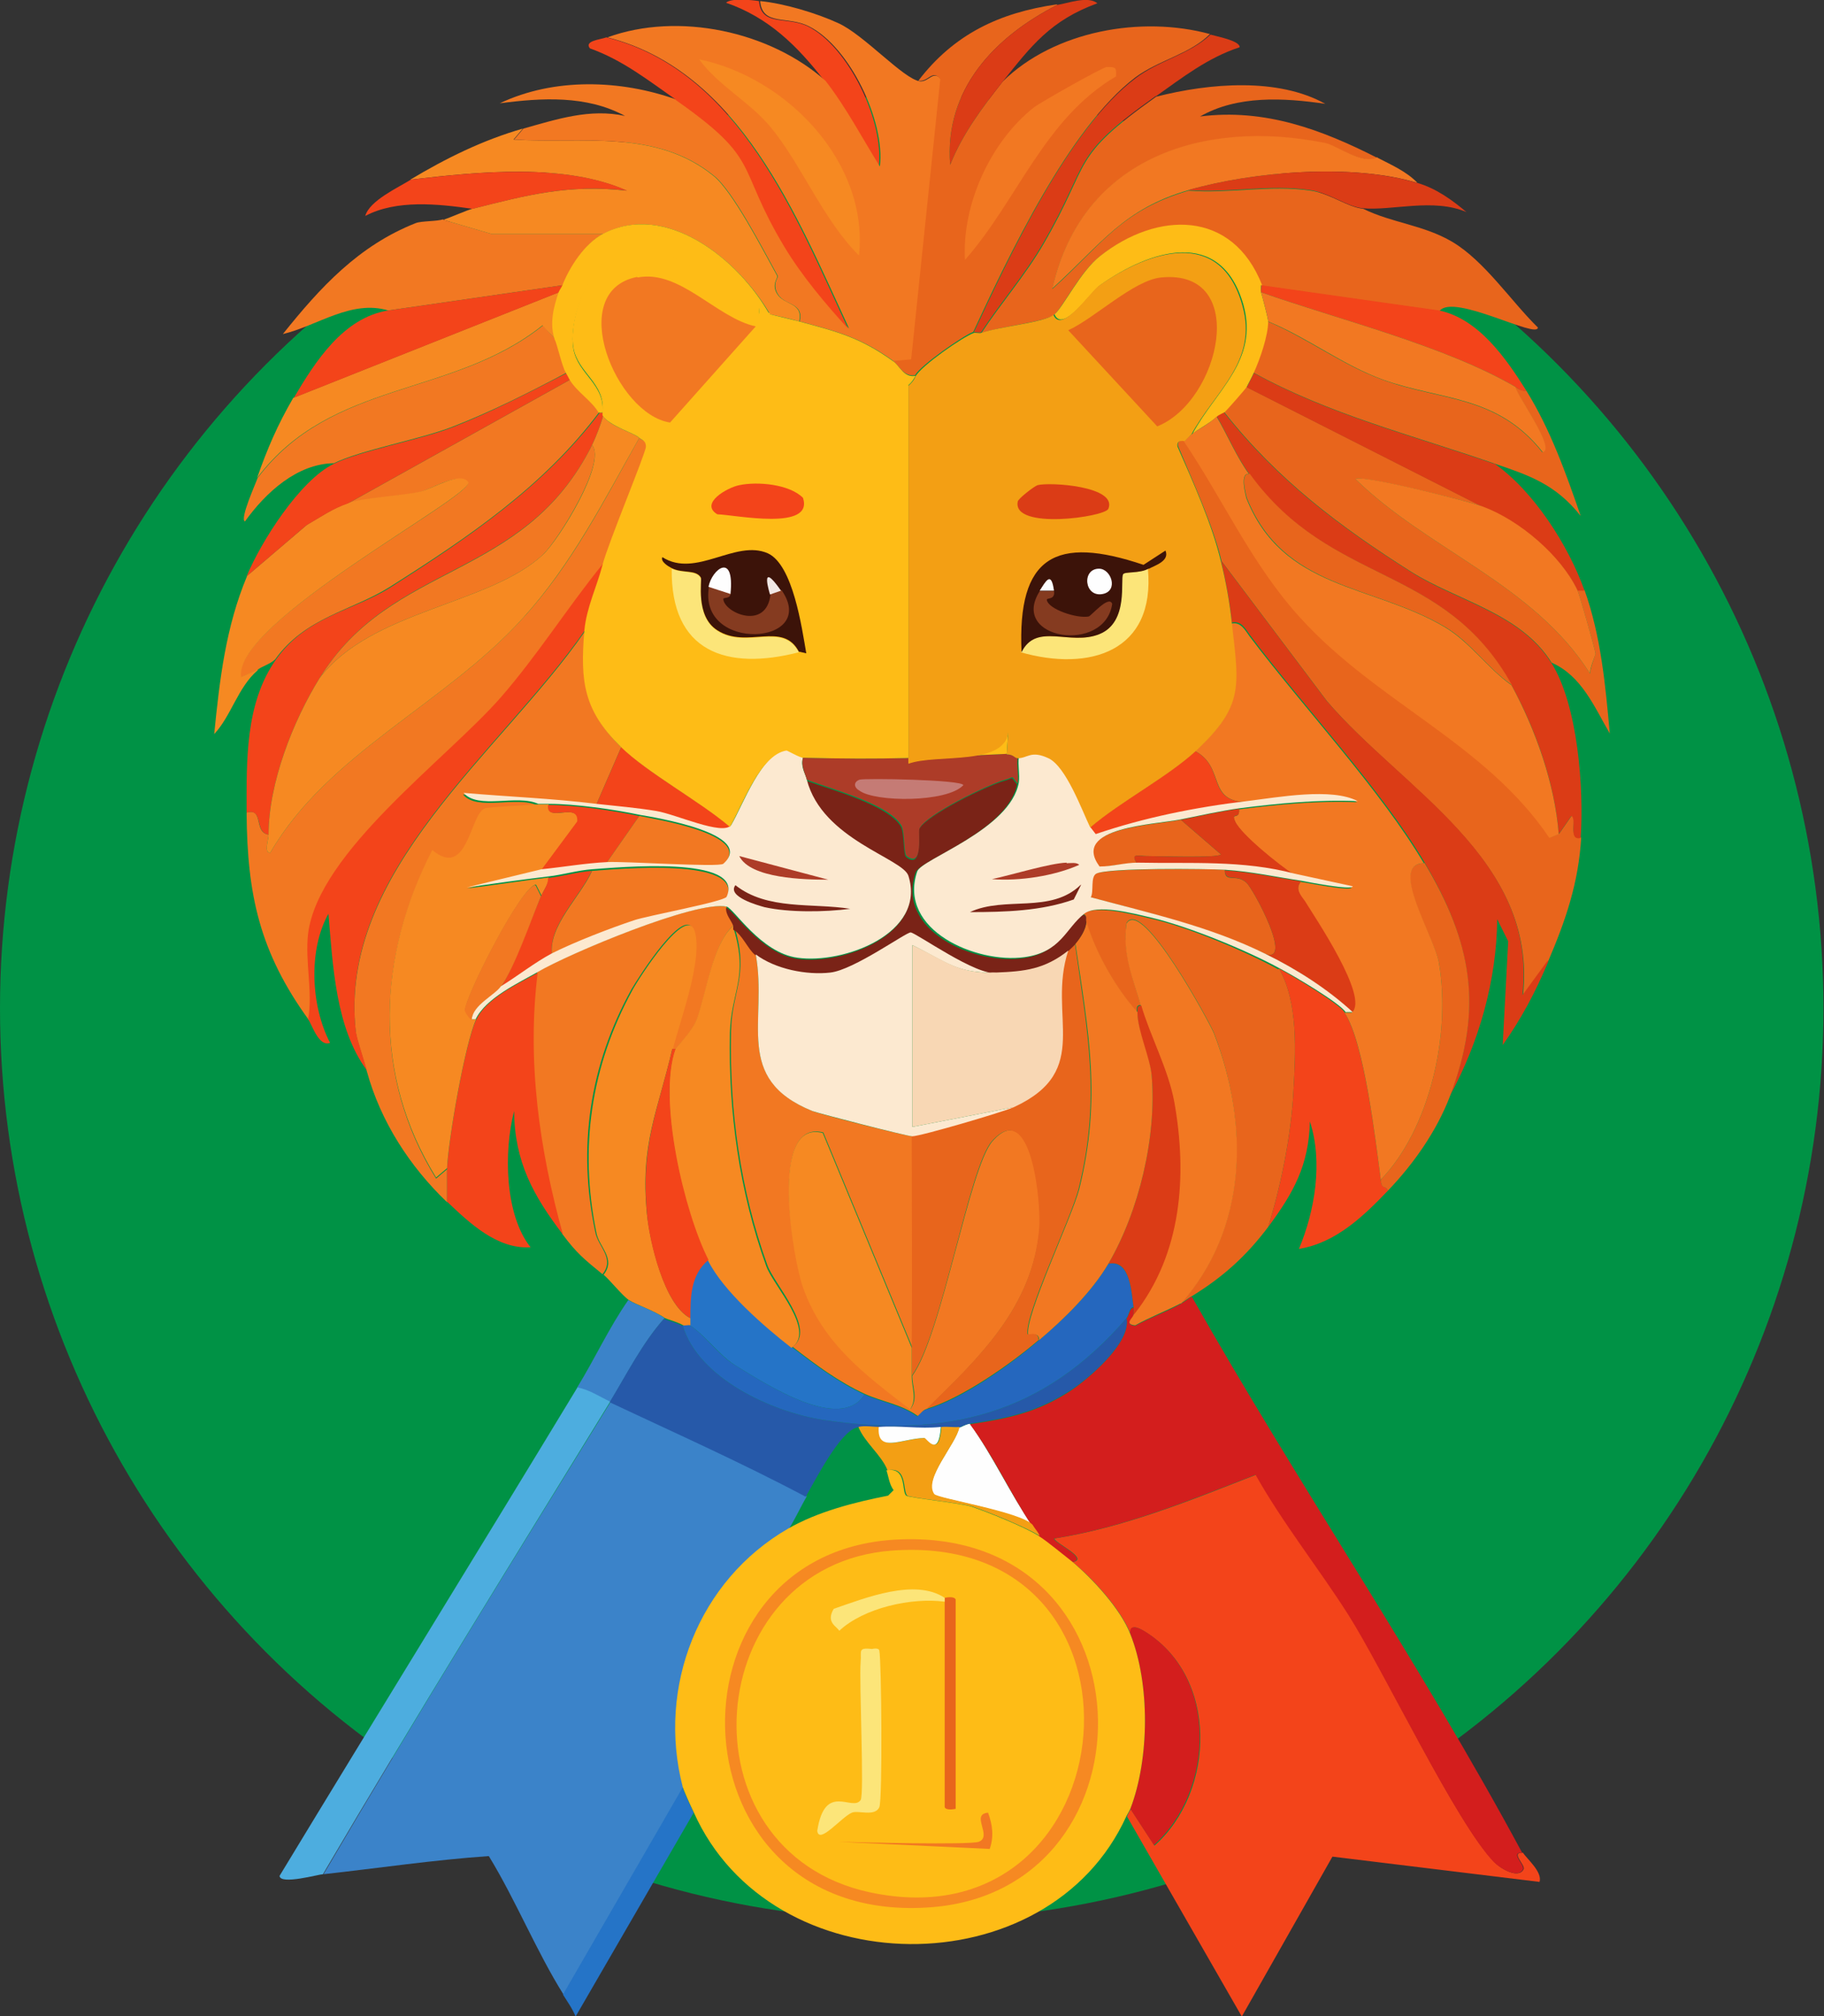 <?xml version="1.0" encoding="UTF-8"?><svg id="a" xmlns="http://www.w3.org/2000/svg" width="33.21" height="36.69" viewBox="0 0 33.21 36.69"><rect x="0" y="0" width="33.21" height="36.69" fill="#333333" stroke="none"/><circle cx="16.6" cy="18.35" r="16.6" fill="#009245"/><g id="b"><path d="M17.66,25.91c.42.59.72,1.25,1.13,1.85-.22-.24-1.73-.49-1.79-.56-.2-.28.41-.92.46-1.22.05,0,.09-.05.2-.07Z" fill="#fefefe"/><path d="M14.69,27.23c-.11.19-.21.41-.33.6-1.63.94-2.39,2.88-1.92,4.7l-2.18,3.77c-.49-.78-.87-1.72-1.36-2.52-1.01.07-2.01.22-3.01.33,1.7-2.9,3.47-5.75,5.23-8.6,1.2.56,2.41,1.1,3.57,1.72Z" fill="#3b83c9"/><path d="M27.73,33.72c.06.1.36.35.3.53l-3.77-.46-1.65,2.91-2.09-3.64c.02-.05.06-.13.07-.13l.43.66c1.11-.98,1.18-3.09-.2-3.91-.08-.05-.26-.14-.23.07-.18-.46-.68-1.01-1.06-1.32.32-.06-.35-.36-.33-.43,1.27-.2,2.47-.69,3.67-1.16.5.88,1.15,1.69,1.69,2.55.64,1.01,1.96,3.8,2.65,4.5.11.12.44.31.53.13.04-.08-.26-.32,0-.3Z" fill="#f3441a"/><path d="M27.73,33.72c-.26-.02.04.22,0,.3-.09.18-.42-.02-.53-.13-.68-.7-2.01-3.49-2.65-4.5-.54-.85-1.19-1.66-1.69-2.55-1.21.47-2.4.96-3.67,1.16-.02.07.65.37.33.43-.12-.1-.48-.39-.6-.46-.03-.07-.09-.13-.13-.2-.4-.6-.7-1.27-1.13-1.85.68-.1,1.22-.21,1.82-.6.32-.21,1.12-.88,1.03-1.32.05-.06.05-.19.13-.2,0,.04,0,.09,0,.13,0,.06-.18.18.03.2.27-.15.56-.25.83-.4.07-.04.13-.09.2-.13,1.93,3.41,4.16,6.67,6.02,10.13Z" fill="#d31e1d"/><path d="M11.11,25.51c-1.76,2.86-3.53,5.71-5.23,8.6-.07,0-.78.2-.79.03,1.8-2.97,3.63-5.93,5.43-8.9.21.04.4.17.6.26Z" fill="#4daddf"/><path d="M12.63,32.99l-2.15,3.71c-.06-.15-.15-.27-.23-.4l2.18-3.77c.02.07.15.36.2.46Z" fill="#2574c7"/><path d="M12.1,23.99c-.4.45-.68,1.01-.99,1.52-.19-.09-.38-.22-.6-.26.32-.52.58-1.09.93-1.59.14.09.45.18.66.33Z" fill="#3b83c9"/><path d="M12.43,24.12c.28.97,1.64,1.58,2.55,1.72,2.27.34,4.02-.1,5.53-1.85.09.44-.7,1.11-1.03,1.32-.6.39-1.14.5-1.82.6-.11.02-.15.06-.2.07-.11.01-.22-.01-.33,0-.39.04-.76-.03-1.13,0-.12,0-.3-.03-.4,0-.31.08-.75.95-.93,1.26-1.17-.62-2.38-1.16-3.57-1.72.31-.51.59-1.07.99-1.52.04.03.23.07.33.13Z" fill="#2659a9"/><path d="M20.58,32.92c.35-.91.36-2.27,0-3.18-.03-.2.15-.11.23-.07,1.38.82,1.31,2.92.2,3.91l-.43-.66Z" fill="#d31e1d"/><path d="M14.42,24.52c.42.32.84.64,1.32.86-.44.7-1.81-.2-2.35-.53-.29-.18-.55-.55-.83-.73v-.13c0-.37,0-.79.33-1.06.29.56,1.02,1.2,1.52,1.59Z" fill="#2574c7"/><path d="M16.01,25.97c-.04.49.42.21.83.2.04,0,.26.38.3-.2.11-.01.22.01.33,0-.05.3-.66.94-.46,1.22.05.08,1.57.32,1.79.56.04.07.1.13.13.2-.29-.17-.9-.42-1.22-.53-.17-.06-1.14-.16-1.19-.2-.09-.08.01-.54-.36-.46-.11-.28-.42-.51-.53-.79.1-.03.28,0,.4,0Z" fill="#f39f14"/><path d="M17.13,25.97c-.04.58-.26.2-.3.2-.41.01-.87.29-.83-.2.37-.03.73.04,1.13,0Z" fill="#fefefe"/><path d="M18.92,27.96c.12.07.47.36.6.46.38.32.88.86,1.06,1.32.36.9.35,2.27,0,3.18,0,0-.04.08-.07.13-1.42,3.14-6.47,3.1-7.88-.07-.05-.1-.18-.39-.2-.46-.47-1.82.29-3.76,1.92-4.7.54-.31,1.21-.48,1.82-.6l.1-.1c-.08-.11-.09-.24-.13-.36.38-.07.27.39.36.46.05.04,1.02.14,1.19.2.32.11.94.36,1.22.53Z" fill="#febc16"/><path d="M16.31,28.02c4.72-.26,4.86,6.35.66,6.69-4.79.38-5.02-6.45-.66-6.69Z" fill="#f68922"/><path d="M16.24,28.22c5.05-.37,4.38,7.24-.4,6.22-3.5-.75-3.09-5.96.4-6.22Z" fill="#febc16"/><path d="M17.2,29.15v3.74c.03.07.17.01.2.03.38.27.48-.27.6.07-.33.02.09.43-.17.53-.16.06-2.2.01-2.55,0-.09,0-.26.15-.43,0-.26-.22.03-.18.03-.2.03.26.44-.25.63-.33.1-.05.41.09.5-.1.06-.13.04-2.67,0-2.85-.01-.06-.13-.02-.13-.03-.03-.04.11-.09.03-.13-.38-.01-.4.22-.63-.2.45-.42,1.32-.61,1.92-.53Z" fill="#febc16"/><path d="M15.88,30.01s.12-.03.13.03c.04.18.06,2.72,0,2.85-.08.18-.39.05-.5.1-.19.08-.6.59-.63.33.14-.9.64-.34.79-.56.07-.1-.03-2.15,0-2.52.02-.18-.06-.26.2-.23Z" fill="#fce579"/><path d="M17.4,32.92s-.17.04-.2-.03v-3.81s.17-.04.2.03v3.81Z" fill="#e8651c"/><path d="M17.2,29.08v.07c-.6-.08-1.47.11-1.92.53-.04-.08-.25-.15-.1-.4.58-.2,1.48-.56,2.02-.2Z" fill="#fce579"/><path d="M17.99,32.99c.08.22.11.43.03.66l-2.75-.13c.35.01,2.38.06,2.55,0,.26-.1-.16-.5.17-.53Z" fill="#f27822"/><path d="M25.08,2.87c-.27.14-.74-.22-.96-.26-2.21-.44-4.42.26-4.96,2.65.91-.82,1.25-1.43,2.48-1.79.73.06,1.48-.11,2.22,0,.36.05.67.3.96.33.53.26,1.09.29,1.62.6.59.35,1.07,1.08,1.56,1.56,0,.22-1.54-.63-1.79-.3l-3.24-.46c-.53-1.38-1.9-1.35-2.95-.53-.36.28-.67.93-.83,1.06s-.97.21-1.32.33c.36-.55.8-1.05,1.13-1.62.89-1.53.46-1.55,2.05-2.68.98-.25,2.22-.35,3.08.13-.75-.11-1.6-.16-2.28.23,1.18-.15,2.22.24,3.24.76Z" fill="#e8651c"/><path d="M10.98,10.28c-.64.79-1.18,1.65-1.85,2.42-.99,1.13-3.32,2.81-3.51,4.3-.06.51.09,1.05,0,1.56-.89-1.23-1.12-2.27-1.13-3.77.32-.1.12.36.4.4,0,.1-.09.33.03.33,1.05-1.81,3.19-2.71,4.6-4.27.89-.97,1.48-2.14,2.12-3.28.05.05.14.04.13.17,0,.11-.69,1.77-.79,2.15Z" fill="#f27822"/><path d="M21.57,8.03c.72,1.07,1.24,2.25,2.12,3.21,1.4,1.54,3.37,2.28,4.53,4l.17-.07.23-.33c.1.05-.08.46.17.4-.05.83-.28,1.5-.6,2.25l-.46.63c.27-2.48-2.19-3.74-3.57-5.36l-1.92-2.55c-.16-.67-.52-1.44-.79-2.09-.03-.14.13-.09.13-.1Z" fill="#e8651c"/><path d="M10.65,11.48c-.08.93,0,1.46.66,2.12l-.46,1.06c-.81-.1-1.6-.13-2.42-.2.26.31.97.02,1.36.2-.13,0-.92.05-.96.07-.28.11-.31,1.31-.96.76-1,1.94-1.09,4.09.07,5.96l.2-.17c0,.2,0,.4,0,.6-.68-.65-1.21-1.47-1.46-2.38-.05-.18-.18-.57-.2-.7-.34-2.94,2.65-5.11,4.17-7.31Z" fill="#f27822"/><path d="M23.29,17.63c.35.62.3,1.51.26,2.22-.04.81-.23,1.74-.46,2.48-.4.53-.82.91-1.39,1.26-.07.04-.13.09-.2.13,1.22-1.38,1.24-3.26.6-4.93-.07-.17-1.31-2.48-1.59-1.99-.07.56.12,1,.26,1.49-.09,0-.07.07-.07.13-.39-.43-.76-1.09-.93-1.65-.01-.05.03-.14-.07-.13.23-.18.88-.01,1.22.07.68.15,1.73.59,2.35.93Z" fill="#e8651c"/><path d="M13.23,16.51c0,.13.1.22.13.33-.37.31-.48,1.17-.66,1.69-.09.25-.38.53-.4.56h-.07c.12-.54.55-1.62.4-2.15-.15-.5-1,.84-1.13,1.06-.77,1.39-.99,2.89-.66,4.43.05.26.36.47.13.76-.33-.27-.47-.38-.73-.73-.44-1.55-.67-3.16-.46-4.77.56-.33,2.89-1.31,3.44-1.19Z" fill="#f27822"/><path d="M9.52,2.34l-.17.2c1.24.08,2.58-.2,3.64.66.35.28.9,1.35,1.16,1.82.02.04-.11.15,0,.33.13.21.48.15.4.5-.17-.05-.36-.09-.53-.13-.57-.99-1.89-2.07-3.04-1.46h-2.02l-.89-.26c.13-.04.44-.18.53-.2.99-.25,1.75-.45,2.81-.33-1.12-.5-2.67-.35-3.94-.2.65-.39,1.32-.72,2.05-.93Z" fill="#f68922"/><path d="M27,9.22c-.23-.09-2.25-.59-2.32-.5,1.32,1.29,3.24,1.91,4.27,3.54,0-.09.1-.35.1-.36,0-.06-.3-1.1-.33-1.16h.13c.3.84.38,1.73.46,2.61-.28-.48-.51-1.05-1.06-1.29-.56-.9-1.72-1.13-2.55-1.65-1.31-.83-2.44-1.68-3.41-2.91.06-.06.37-.42.4-.46l4.3,2.18Z" fill="#e8651c"/><path d="M12.24,19.09c-.26,1.14-.59,1.72-.46,3.01.05.48.31,1.65.79,1.89v.13s-.11.01-.13,0c-.1-.06-.29-.11-.33-.13-.22-.15-.52-.24-.66-.33-.12-.08-.35-.37-.46-.46.23-.29-.08-.5-.13-.76-.32-1.55-.1-3.04.66-4.43.12-.22.98-1.56,1.13-1.06.15.53-.27,1.62-.4,2.15Z" fill="#f68922"/><path d="M10.91,7.5c-1.02,1.36-2.39,2.28-3.81,3.18-.68.43-1.54.55-2.09,1.32-.09.09-.26.13-.33.2l-.3.13c-.15-.99,4.17-3.26,4.14-3.54-.15-.22-.65.11-.89.17-.32.07-1.03.11-1.29.2l4.04-2.25c.14.22.39.37.53.6Z" fill="#f27822"/><path d="M28.19,17.5c-.23.55-.49,1.04-.83,1.52l.1-1.89-.2-.4c-.01,1.11-.33,2.24-.86,3.21.62-1.61.38-2.81-.46-4.24-.8-1.35-2.19-2.82-3.18-4.14-.08-.11-.16-.27-.33-.23-.04-.37-.11-.76-.2-1.13l1.92,2.55c1.39,1.62,3.85,2.88,3.57,5.36l.46-.63Z" fill="#db3c16"/><path d="M9.79,17.7c-.2,1.61.03,3.22.46,4.77-.54-.71-.88-1.32-.89-2.25-.19.74-.17,1.89.3,2.48-.61.04-1.12-.45-1.52-.83,0-.2,0-.4,0-.6.02-.51.33-2.3.53-2.71.18-.39.77-.66,1.13-.86Z" fill="#f3441a"/><path d="M10.98,10.28c-.11.4-.29.77-.33,1.19-1.52,2.2-4.51,4.38-4.17,7.31.02.13.15.52.2.7-.57-.77-.62-1.91-.7-2.85-.37.66-.32,1.68.03,2.35-.21.08-.33-.34-.4-.43.09-.5-.06-1.05,0-1.56.19-1.49,2.52-3.17,3.51-4.3.67-.77,1.21-1.63,1.85-2.42Z" fill="#f3441a"/><path d="M24.48,18.43c.36.54.57,2.36.66,3.04.02.19.07.08.13.2-.45.47-.95.95-1.62,1.06.29-.69.44-1.58.2-2.32-.02.8-.3,1.3-.76,1.92.23-.74.42-1.67.46-2.48.04-.71.09-1.59-.26-2.22.23.12,1.08.63,1.19.79Z" fill="#f3441a"/><path d="M8.07,4l.89.26h2.02c-.33.17-.59.6-.73.93l-3.18.46c-.68-.2-1.29.28-1.92.43.68-.85,1.38-1.61,2.42-2.02.1-.04.4-.03.5-.07Z" fill="#f27822"/><path d="M27.59,7.04c.06.04.12.08.2.07.44.71.72,1.5.99,2.28-.46-.58-.94-.74-1.59-.96-1.47-.51-2.99-.89-4.37-1.65.11-.24.26-.67.26-.93.72.3,1.35.79,2.09,1.06,1.06.39,2.08.27,2.91,1.32.24-.06-.45-1.02-.5-1.19Z" fill="#e8651c"/><path d="M10.98,7.5s0,.05,0,.07c-.03.13-.14.41-.2.53-1.25,2.48-3.64,2.09-4.96,4.24-.49.79-.93,1.92-.93,2.85-.27-.04-.08-.49-.4-.4,0-.94-.03-1.98.53-2.78s1.41-.89,2.09-1.32c1.41-.9,2.78-1.82,3.81-3.18h.07Z" fill="#f3441a"/><path d="M28.25,12.07c.48.77.59,2.28.53,3.18-.24.06-.06-.35-.17-.4l-.23.33c-.07-.92-.42-1.91-.86-2.71-1.23-2.23-3.28-1.79-4.77-3.84-.23-.31-.4-.72-.6-1.06,0,0,.12-.06.13-.07.97,1.23,2.1,2.08,3.41,2.91.83.53,1.99.75,2.55,1.65Z" fill="#db3c16"/><path d="M10.12,6.18c.04.06.13.48.2.6-.68.36-1.37.71-2.09.99-.6.23-1.66.42-2.15.66-.67.01-1.24.53-1.62,1.06-.1-.04.2-.7.23-.79,1.36-1.8,3.55-1.46,5.2-2.78.04.06.22.25.23.26Z" fill="#f27822"/><path d="M4.69,12.2c-.36.31-.48.83-.79,1.16.1-1,.21-1.95.6-2.88l1.09-.93c.26-.15.47-.3.76-.4.26-.09.97-.13,1.29-.2.24-.05.75-.39.89-.17.03.28-4.28,2.55-4.14,3.54l.3-.13Z" fill="#f68922"/><path d="M25.08,2.87c.25.13.53.25.73.46-1.18-.36-2.99-.21-4.17.13s-1.58.97-2.48,1.79c.54-2.39,2.76-3.09,4.96-2.65.22.04.69.41.96.26Z" fill="#f27822"/><path d="M10.18,5.32c-.08.27-.17.57-.07.86,0-.02-.2-.21-.23-.26-1.65,1.32-3.84.98-5.2,2.78.19-.54.37-.96.66-1.46l4.83-1.92Z" fill="#f68922"/><path d="M27.2,8.43c.72.5,1.36,1.5,1.65,2.32h-.13c-.3-.63-1.05-1.27-1.72-1.52l-4.3-2.18s.11-.22.13-.26c1.38.76,2.9,1.14,4.37,1.65Z" fill="#db3c16"/><path d="M10.38,6.91l-4.04,2.25c-.29.1-.5.25-.76.4l-1.09.93c.26-.63.97-1.75,1.59-2.05.49-.24,1.55-.43,2.15-.66.72-.28,1.41-.64,2.09-.99.04.07.05.11.07.13Z" fill="#f3441a"/><path d="M25.94,15.71c.85,1.43,1.08,2.62.46,4.24-.24.63-.66,1.23-1.13,1.72-.06-.12-.11,0-.13-.2.89-.92,1.28-2.64,1.06-3.94-.08-.47-.95-1.83-.26-1.82Z" fill="#e8651c"/><path d="M21.04,1.75c-1.59,1.13-1.16,1.15-2.05,2.68-.33.57-.77,1.07-1.13,1.62-.03.01-.1-.01-.13,0,.64-1.37,1.73-3.72,2.95-4.63.42-.32.98-.43,1.36-.79.1.03.54.11.53.23-.58.19-1.04.55-1.52.89Z" fill="#db3c16"/><path d="M10.25,5.19c-.02.05-.05.08-.07.13l-4.83,1.92c.39-.66.9-1.46,1.72-1.59l3.18-.46Z" fill="#f3441a"/><path d="M26.2,5.65c.72.15,1.22.87,1.59,1.46-.08.02-.14-.03-.2-.07-1.29-.75-3.21-1.22-4.63-1.72-.01-.04.01-.1,0-.13l3.24.46Z" fill="#f3441a"/><path d="M8.6,3.8c-.63-.09-1.38-.17-1.95.13.08-.28.59-.51.83-.66,1.27-.15,2.82-.3,3.94.2-1.07-.12-1.82.08-2.81.33Z" fill="#f3441a"/><path d="M25.81,3.33c.34.1.63.31.89.53-.6-.26-1.36-.02-1.89-.07-.29-.03-.6-.28-.96-.33-.74-.11-1.48.06-2.22,0,1.18-.34,2.99-.49,4.17-.13Z" fill="#db3c16"/><path d="M13.82.02c.04.47.5.27.89.46.74.37,1.39,1.73,1.29,2.55-.33-.52-.61-1.06-.99-1.56-.49-.63-1.01-1.15-1.79-1.42.09-.09.47-.05.6-.03Z" fill="#f3441a"/><path d="M21.5,23.72c-.27.14-.56.25-.83.4-.22-.02-.03-.14-.03-.2.86-1.1.97-2.54.73-3.87-.11-.6-.44-1.2-.6-1.75-.14-.49-.34-.93-.26-1.49.28-.49,1.52,1.82,1.59,1.99.65,1.67.62,3.55-.6,4.93Z" fill="#f27822"/><path d="M20.64,23.79c-.08,0-.08.14-.13.2-1.51,1.75-3.26,2.19-5.53,1.85-.91-.14-2.27-.75-2.55-1.72.02.01.11-.01.13,0,.28.18.53.55.83.73.54.33,1.91,1.23,2.35.53.31.14.67.19.96.4.05-.05.09-.11.17-.13.64-.18,1.54-.82,2.05-1.26.45-.38.96-.88,1.26-1.39.41-.08.42.55.46.79Z" fill="#2567be"/><path d="M20.64,23.92s0-.09,0-.13c-.04-.24-.05-.88-.46-.79.56-.96.88-2.31.79-3.41-.03-.32-.27-.83-.26-1.16,0-.06-.02-.13.07-.13.16.55.49,1.16.6,1.75.24,1.34.14,2.77-.73,3.87Z" fill="#db3c16"/><path d="M16.74,1.48c.18.02.25-.22.4-.03l-.53,5.1-.33.03c-.61-.44-1.02-.54-1.72-.73.08-.35-.27-.28-.4-.5-.11-.19.02-.3,0-.33-.26-.47-.81-1.54-1.16-1.82-1.06-.86-2.4-.58-3.64-.66l.17-.2c.61-.17,1.21-.37,1.85-.23-.7-.38-1.52-.33-2.28-.23.99-.47,2.2-.43,3.21-.07,1.59,1.13,1.09,1.18,1.99,2.68.32.53.74,1.03,1.16,1.49-.95-2.04-1.99-4.69-4.4-5.3,1.29-.47,2.96-.11,3.97.79.38.49.66,1.03.99,1.56.1-.82-.55-2.18-1.29-2.55-.39-.2-.85,0-.89-.46.43.04,1.03.22,1.42.4.47.21,1.19,1.02,1.49,1.06Z" fill="#f27822"/><path d="M12.3,1.81c-.5-.35-.97-.72-1.56-.93-.11-.14.2-.16.3-.2,2.41.6,3.45,3.26,4.4,5.3-.42-.46-.84-.96-1.16-1.49-.9-1.5-.39-1.56-1.99-2.68Z" fill="#f3441a"/><path d="M12.73,1.08c1.6.33,3.09,1.88,2.91,3.57-.65-.64-1.06-1.68-1.62-2.35-.38-.45-.95-.75-1.29-1.22Z" fill="#f68922"/><path d="M22.96,5.19s-.01.1,0,.13c.03.1.13.48.13.53,0,.26-.15.69-.26.93-.02.05-.12.24-.13.26-.03.05-.34.4-.4.46,0,0-.12.06-.13.07-.13.13-.38.25-.46.33.42-.79,1.21-1.33.93-2.35-.41-1.44-1.72-.99-2.61-.36-.16.11-.68.89-.83.53.16-.13.47-.78.83-1.06,1.04-.82,2.41-.85,2.95.53Z" fill="#febc16"/><path d="M19.25.09c-1.14.58-2.06,1.54-1.95,2.91.22-.56.59-1.05.96-1.52.94-.92,2.52-1.2,3.77-.86-.37.37-.93.47-1.36.79-1.21.92-2.31,3.26-2.95,4.63-.2.08-.96.61-1.06.79-.21.03-.29-.18-.4-.26l.33-.03.53-5.1c-.14-.19-.22.06-.4.03.65-.85,1.48-1.24,2.52-1.39Z" fill="#e8651c"/><path d="M18.26,1.48c-.37.47-.74.96-.96,1.52-.11-1.37.81-2.33,1.95-2.91.19-.03.56-.17.73-.03-.85.31-1.2.77-1.72,1.42Z" fill="#db3c16"/><path d="M20.15,1.22c.16,0,.18,0,.17.17-1.31.77-1.79,2.25-2.75,3.34-.06-1.01.47-2.16,1.26-2.78.12-.09,1.25-.73,1.32-.73Z" fill="#f27822"/><path d="M11.64,7.97c-.64,1.13-1.23,2.3-2.12,3.28-1.41,1.56-3.55,2.46-4.6,4.27-.12,0-.03-.23-.03-.33,0-.93.44-2.06.93-2.85.94-1.24,3.09-1.33,4.07-2.25.28-.26,1.16-1.67.89-1.99.06-.12.17-.4.2-.53.12.19.57.31.66.4Z" fill="#f68922"/><path d="M22.76,8.63c-.21-.06-.07.41-.07.43.66,1.68,2.29,1.57,3.61,2.35.47.28.78.75,1.22,1.06.44.81.79,1.8.86,2.71l-.17.07c-1.16-1.72-3.13-2.46-4.53-4-.88-.96-1.4-2.14-2.12-3.21.04-.06.08-.09.13-.13.09-.08.34-.2.46-.33.2.34.37.75.6,1.06Z" fill="#f27822"/><path d="M9.99,14.65c-.05.34.56-.07.53.3l-.66.89-1.36.33c.5-.06.99-.14,1.49-.2,0,.13-.09.22-.13.33l-.1-.2c-.25,0-1.28,2.02-1.29,2.28,0,.01.09.16.13.17h.07c-.2.42-.51,2.2-.53,2.71l-.2.17c-1.16-1.87-1.07-4.02-.07-5.96.65.54.68-.65.96-.76.04-.02.83-.06.96-.07.07,0,.13,0,.2,0Z" fill="#f68922"/><path d="M11.31,13.59c.48.48,1.44.99,1.99,1.46-.16.19-.98-.2-1.36-.26s-.73-.09-1.09-.13l.46-1.06Z" fill="#f3441a"/><path d="M20.71,18.43c0,.33.24.84.26,1.16.09,1.1-.23,2.45-.79,3.41-.3.51-.81,1.01-1.26,1.39,0-.17-.19-.07-.2-.1-.06-.35.79-2.12.93-2.65.41-1.65.17-2.84-.07-4.47.09-.1.19-.25.2-.4.17.57.54,1.22.93,1.65Z" fill="#f27822"/><path d="M13.36,16.84s0,.05,0,.07c.27.89-.05,1.13-.07,1.89-.03,1.44.17,2.88.66,4.24.12.35.92,1.18.46,1.49-.5-.39-1.24-1.03-1.52-1.59-.44-.86-.92-2.92-.6-3.84.01-.03.31-.32.4-.56.18-.52.29-1.37.66-1.69Z" fill="#f68922"/><path d="M12.3,19.09c-.33.91.16,2.98.6,3.84-.33.27-.33.69-.33,1.06-.48-.24-.75-1.41-.79-1.89-.12-1.29.2-1.88.46-3.01h.07Z" fill="#f3441a"/><path d="M14.02,5.72c-.09-.02-.13-.12-.17-.13-.06-.02.03.22-.13.2-.13-.01-1.3-1.39-2.25-1.26-.66.09-1.13,1.21-1.03,1.82.08.46.58.64.53,1.16h-.07c-.14-.23-.39-.37-.53-.6-.01-.02-.03-.06-.07-.13-.07-.12-.16-.53-.2-.6-.1-.29-.02-.59.07-.86.02-.05.05-.08.07-.13.13-.33.4-.75.73-.93,1.15-.61,2.48.46,3.04,1.46Z" fill="#febc16"/><path d="M27,9.22c.67.25,1.42.89,1.72,1.52.03.05.33,1.1.33,1.16,0,.02-.11.27-.1.36-1.03-1.63-2.95-2.25-4.27-3.54.07-.1,2.09.41,2.32.5Z" fill="#f27822"/><path d="M25.94,15.71c-.68-.01.19,1.35.26,1.82.22,1.3-.17,3.02-1.06,3.94-.09-.68-.3-2.51-.66-3.04.04,0,.12,0,.13,0,.29-.28-.67-1.71-.86-2.02-.07-.11-.18-.23-.07-.36.1.01.92.18.93.1l-1.06-.23c-.25-.16-.95-.72-1.06-.96-.09-.19.08-.02.07-.23.71-.09,1.43-.16,2.15-.13-.48-.25-1.44-.07-2.02,0-.72-.02-.38-.64-.93-.93.88-.82.79-1.16.66-2.32.17-.04.25.12.33.23.99,1.31,2.38,2.79,3.18,4.14Z" fill="#f27822"/><path d="M27.59,7.04c.04.17.74,1.13.5,1.19-.83-1.05-1.85-.94-2.91-1.32-.74-.27-1.36-.76-2.09-1.06,0-.05-.1-.43-.13-.53,1.42.5,3.34.97,4.63,1.72Z" fill="#f27822"/><path d="M5.82,12.34c1.32-2.14,3.71-1.75,4.96-4.24.27.31-.62,1.73-.89,1.99-.98.92-3.13,1.01-4.07,2.25Z" fill="#f27822"/><path d="M22.76,8.63c1.49,2.05,3.53,1.61,4.77,3.84-.45-.31-.75-.78-1.22-1.06-1.32-.78-2.94-.67-3.61-2.35,0-.02-.15-.49.07-.43Z" fill="#e8651c"/><path d="M13.76,17.37c.22,1.21-.42,2.25,1.03,2.85.14.06,1.73.46,1.82.46,0,1.28.01,2.56,0,3.84l-1.62-3.91c-1-.25-.54,2.31-.36,2.81.36,1.02,1.14,1.58,1.95,2.22.14-.19.03-.39.03-.6.54-.74,1.04-3.8,1.46-4.27.73-.83.9,1.17.86,1.59-.13,1.43-1.1,2.35-2.05,3.28-.08.02-.11.08-.17.13-.29-.21-.65-.26-.96-.4-.48-.22-.91-.54-1.32-.86.45-.31-.34-1.14-.46-1.49-.49-1.36-.69-2.8-.66-4.24.01-.75.33-1,.07-1.89.15.09.27.36.4.46Z" fill="#f27822"/><path d="M18.92,24.38c-.51.44-1.41,1.07-2.05,1.26.95-.93,1.93-1.85,2.05-3.28.04-.42-.13-2.41-.86-1.59-.42.47-.91,3.53-1.46,4.27,0-.18,0-.35,0-.53.01-1.28,0-2.56,0-3.84.16,0,1.65-.44,1.85-.53,1.45-.67.6-1.65.99-2.85,0,0,.12-.12.13-.13.23,1.63.48,2.82.07,4.47-.13.53-.99,2.3-.93,2.65,0,.03.19-.07.2.1Z" fill="#e8651c"/><path d="M22.69,14.59c-.92.11-1.86.3-2.75.6l-.1-.13c.55-.47,1.41-.92,1.92-1.39.55.29.2.91.93.93Z" fill="#f3441a"/><path d="M11.64,14.85l-.6.86c-.4.03-.8.09-1.19.13l.66-.89c.03-.37-.58.04-.53-.3.48,0,1.18.1,1.65.2Z" fill="#f3441a"/><path d="M10.78,15.84c-.21.47-.79.99-.73,1.52-.32.16-.62.41-.93.6.25-.37.53-1.2.73-1.65.05-.11.13-.21.13-.33.26-.03.53-.11.79-.13Z" fill="#f3441a"/><path d="M9.85,16.31c-.19.45-.47,1.28-.73,1.65-.11.16-.51.33-.53.6-.04,0-.13-.15-.13-.17.01-.26,1.04-2.29,1.29-2.28l.1.2Z" fill="#f27822"/><path d="M10.05,17.37c-.06-.53.52-1.05.73-1.52.44-.03,2.79-.26,2.45.5-.04.09-1.46.36-1.69.43-.45.15-1.07.39-1.49.6Z" fill="#f27822"/><path d="M11.04,15.71l.6-.86c.23.05,2.13.34,1.52.89-.08.07-1.82-.05-2.12-.03Z" fill="#f27822"/><path d="M22.3,15.84c0,.24.21.05.4.23.13.13.86,1.48.33,1.29-1.01-.49-2.1-.74-3.18-1.03.06-.1-.01-.37.1-.43.21-.1,2-.09,2.35-.07Z" fill="#e8651c"/><path d="M23.69,16.04c-.12.14,0,.26.07.36.19.31,1.16,1.74.86,2.02-.47-.43-1.01-.78-1.59-1.06.53.19-.2-1.16-.33-1.29-.18-.18-.39,0-.4-.23.47.03.92.13,1.39.2Z" fill="#db3c16"/><path d="M21.5,14.92l.73.63c-.05.07-1.16.03-1.36.03-.12,0-.3-.06-.17.13-.24,0-.46.06-.7.07-.53-.72,1.01-.76,1.49-.86Z" fill="#e8651c"/><path d="M22.56,14.72c.02.22-.15.04-.07.23.11.24.81.8,1.06.96-.93-.24-1.89-.18-2.85-.2-.13-.19.04-.13.17-.13.2,0,1.3.04,1.36-.03l-.73-.63c.35-.07.7-.15,1.06-.2Z" fill="#db3c16"/><path d="M16.6,24.52c0,.18,0,.35,0,.53,0,.21.1.41-.03.6-.82-.63-1.59-1.2-1.95-2.22-.18-.5-.63-3.07.36-2.81l1.62,3.91Z" fill="#f68922"/><path d="M18.52,14.26c-.15.86-1.78,1.39-1.85,1.62-.36,1.07,1.08,1.68,1.95,1.56.67-.09.75-.53,1.09-.79.1,0,.05.08.07.13-.01.14-.11.29-.2.4-.01.02-.13.13-.13.13-.43.34-.79.38-1.32.4-.34.08-1.47-.73-1.56-.73-.08,0-1.01.68-1.46.73s-1-.06-1.36-.33c-.13-.1-.24-.38-.4-.46,0-.02,0-.05,0-.07-.04-.11-.14-.2-.13-.33.13.03.62.83,1.29.93.83.12,2.35-.44,2.02-1.49-.1-.33-1.57-.66-1.85-1.75.44.16,1.49.44,1.72.83.07.12.04.52.1.56.31.24.21-.44.23-.5.12-.26,1.26-.81,1.56-.89.19-.05.09-.09.23.07Z" fill="#7a2317"/><path d="M14.62,13.79c-.05.16.04.28.07.4.28,1.09,1.75,1.43,1.85,1.75.33,1.05-1.19,1.61-2.02,1.49-.67-.09-1.16-.9-1.29-.93-.55-.12-2.88.86-3.44,1.19-.35.2-.94.47-1.13.86h-.07c.02-.26.42-.44.53-.6.31-.19.61-.43.93-.6.42-.21,1.04-.45,1.49-.6.22-.08,1.65-.34,1.69-.43.34-.76-2.01-.53-2.45-.5-.27.02-.53.1-.79.13-.5.06-.99.13-1.49.2l1.36-.33c.4-.04.79-.11,1.19-.13.3-.02,2.04.1,2.12.03.61-.55-1.29-.85-1.52-.89-.47-.1-1.18-.2-1.65-.2-.07,0-.13,0-.2,0-.39-.18-1.09.11-1.36-.2.81.07,1.61.1,2.42.2.36.04.73.07,1.09.13s1.2.45,1.36.26c.22-.37.55-1.32,1.03-1.39.02,0,.24.13.3.13Z" fill="#fce9d0"/><path d="M13.39,16.11c.58.46,1.4.32,2.09.43-.46.06-1.11.07-1.56-.03-.11-.03-.69-.19-.53-.4Z" fill="#7a2317"/><path d="M13.46,15.58l1.62.43c-.43,0-1.42-.02-1.62-.43Z" fill="#ad3c28"/><path d="M19.85,15.05l.1.13c.88-.3,1.82-.49,2.75-.6.58-.07,1.54-.25,2.02,0-.72-.03-1.44.04-2.15.13-.36.05-.71.13-1.06.2-.48.1-2.02.14-1.49.86.24,0,.45-.07.7-.07.96.02,1.91-.05,2.85.2l1.06.23c-.01.08-.83-.08-.93-.1-.47-.07-.92-.17-1.39-.2-.35-.02-2.14-.04-2.35.07-.11.06-.04.33-.1.43,1.08.29,2.17.53,3.18,1.03.57.28,1.12.63,1.59,1.06,0,0-.09,0-.13,0-.11-.17-.96-.67-1.19-.79-.62-.34-1.67-.77-2.35-.93-.34-.08-.99-.25-1.22-.07-.34.27-.42.7-1.09.79-.87.12-2.31-.49-1.95-1.56.08-.23,1.7-.76,1.85-1.62.02-.14-.02-.32,0-.46.19,0,.25-.14.56,0s.61.95.76,1.26Z" fill="#fce9d0"/><path d="M19.68,16.11l-.13.26c-.59.21-1.25.23-1.89.23.64-.3,1.47.04,2.02-.5Z" fill="#7a2317"/><path d="M19.42,15.71c.08,0,.18-.02.23.03-.45.2-1.08.3-1.59.26.34-.07,1.05-.29,1.36-.3Z" fill="#ad3c28"/><path d="M18.13,17.7c-.71.02-.91-.2-1.52-.5v3.31l1.85-.36c-.2.09-1.7.53-1.85.53-.09,0-1.68-.41-1.82-.46-1.45-.59-.81-1.64-1.03-2.85.36.27.93.38,1.36.33s1.37-.73,1.46-.73c.09,0,1.22.81,1.56.73Z" fill="#fce9d0"/><path d="M18.13,17.7c.53-.02.89-.06,1.32-.4-.39,1.19.46,2.18-.99,2.85l-1.85.36v-3.31c.62.29.81.52,1.52.5Z" fill="#f8d7b4"/><path d="M18.33,13.73c.13,0,.14.06.2.07-.02.15.02.33,0,.46-.14-.16-.04-.12-.23-.07-.29.08-1.44.63-1.56.89-.03.06.08.73-.23.5-.06-.04-.03-.45-.1-.56-.23-.39-1.28-.66-1.72-.83-.03-.12-.11-.24-.07-.4,1.52.04,2.23,0,3.71-.07Z" fill="#ad3c28"/><path d="M15.65,14.19c.09-.03,1.88,0,1.89.1-.3.32-1.61.31-1.89.1-.11-.06-.11-.16,0-.2Z" fill="#c57b75"/><path d="M14.02,5.72c.17.04.36.09.53.13.7.19,1.11.29,1.72.73.11.08.19.3.4.26-.04.07-.07.12-.13.17v6.88c.52-.19,1.81.06,1.82-.63l-.03.46c-1.48.07-2.19.11-3.71.07-.06,0-.28-.13-.3-.13-.48.07-.81,1.02-1.03,1.39-.55-.47-1.5-.98-1.99-1.46-.67-.66-.74-1.18-.66-2.12.04-.42.23-.8.33-1.19s.79-2.04.79-2.15c0-.12-.08-.12-.13-.17-.09-.08-.54-.21-.66-.4,0-.02,0-.04,0-.07.05-.52-.45-.7-.53-1.16-.1-.61.36-1.73,1.03-1.82.95-.13,2.12,1.24,2.25,1.26.16.02.07-.21.13-.2.03,0,.08.11.17.13Z" fill="#febc16"/><path d="M11.61,5.05c.77-.15,1.44.74,2.15.89l-1.56,1.75c-.99-.15-1.91-2.39-.6-2.65Z" fill="#f27822"/><path d="M14.55,11.87c-1.32.34-2.34,0-2.32-1.52.2.09.44.02.53.17.03.04-.11.7.3.96.54.35,1.19-.18,1.49.4Z" fill="#fce579"/><path d="M13.46,8.83c.33-.07.91-.02,1.16.23.2.61-1.23.31-1.56.3-.33-.2.19-.49.4-.53Z" fill="#f3441a"/><path d="M14.55,11.87c-.29-.58-.95-.05-1.49-.4-.41-.26-.27-.92-.3-.96-.09-.15-.33-.07-.53-.17-.06-.03-.21-.12-.17-.2.61.39,1.33-.33,1.92-.07.46.21.62,1.36.7,1.82l-.13-.03Z" fill="#3c1309"/><path d="M13.3,10.81c-.01.1-.14.05-.13.1.03.25.79.57.86-.1l.2-.07c.7,1.01-1.54,1.15-1.32-.07l.4.13Z" fill="#853b20"/><path d="M13.3,10.81l-.4-.13c.06-.32.48-.65.4.13Z" fill="#fefefe"/><path d="M14.22,10.75l-.2.07s-.21-.66.2-.07Z" fill="#f1e8e5"/><path d="M21.7,7.9s-.09.08-.13.13c0,0-.16-.04-.13.1.28.64.63,1.41.79,2.09.09.36.16.75.2,1.13.13,1.15.22,1.5-.66,2.32-.51.47-1.37.92-1.92,1.39-.15-.31-.44-1.11-.76-1.26s-.38,0-.56,0c-.06,0-.07-.07-.2-.07l.03-.46c0,.69-1.3.44-1.82.63v-6.88c.06-.05.1-.1.13-.17.1-.19.86-.72,1.06-.79.03-.01.1.01.13,0,.35-.12,1.16-.19,1.32-.33.15.36.67-.42.83-.53.9-.63,2.21-1.08,2.61.36.29,1.02-.5,1.56-.93,2.35Z" fill="#f39f14"/><path d="M21.14,5.05c1.62-.16,1.08,2.25-.07,2.71l-1.62-1.75c.47-.21,1.19-.91,1.69-.96Z" fill="#e8651c"/><path d="M18.59,11.87c.27-.55.89-.11,1.42-.33s.37-1,.43-1.09c.04-.05.3-.01.46-.1.14,1.51-1.06,1.88-2.32,1.52Z" fill="#fce579"/><path d="M18.89,8.83c.23-.06,1.46.02,1.29.43-.06.15-1.75.39-1.65-.13,0-.05.3-.28.36-.3Z" fill="#db3c16"/><path d="M20.91,10.35c-.16.09-.43.05-.46.1-.06.09.11.87-.43,1.09s-1.15-.22-1.42.33c-.08-1.75.62-2.13,2.22-1.59l.4-.26c.08.19-.19.27-.3.33Z" fill="#3c1309"/><path d="M19.19,10.75c.03.18-.14.12-.13.17.03.17.55.34.76.3.04,0,.37-.4.43-.23-.13.92-1.88.65-1.32-.23h.26Z" fill="#853b20"/><path d="M20.01,10.35c.22,0,.36.4.07.46-.34.07-.39-.46-.07-.46Z" fill="#fefefe"/><path d="M19.19,10.75h-.26c.11-.17.21-.37.26,0Z" fill="#fefefe"/></g></svg>